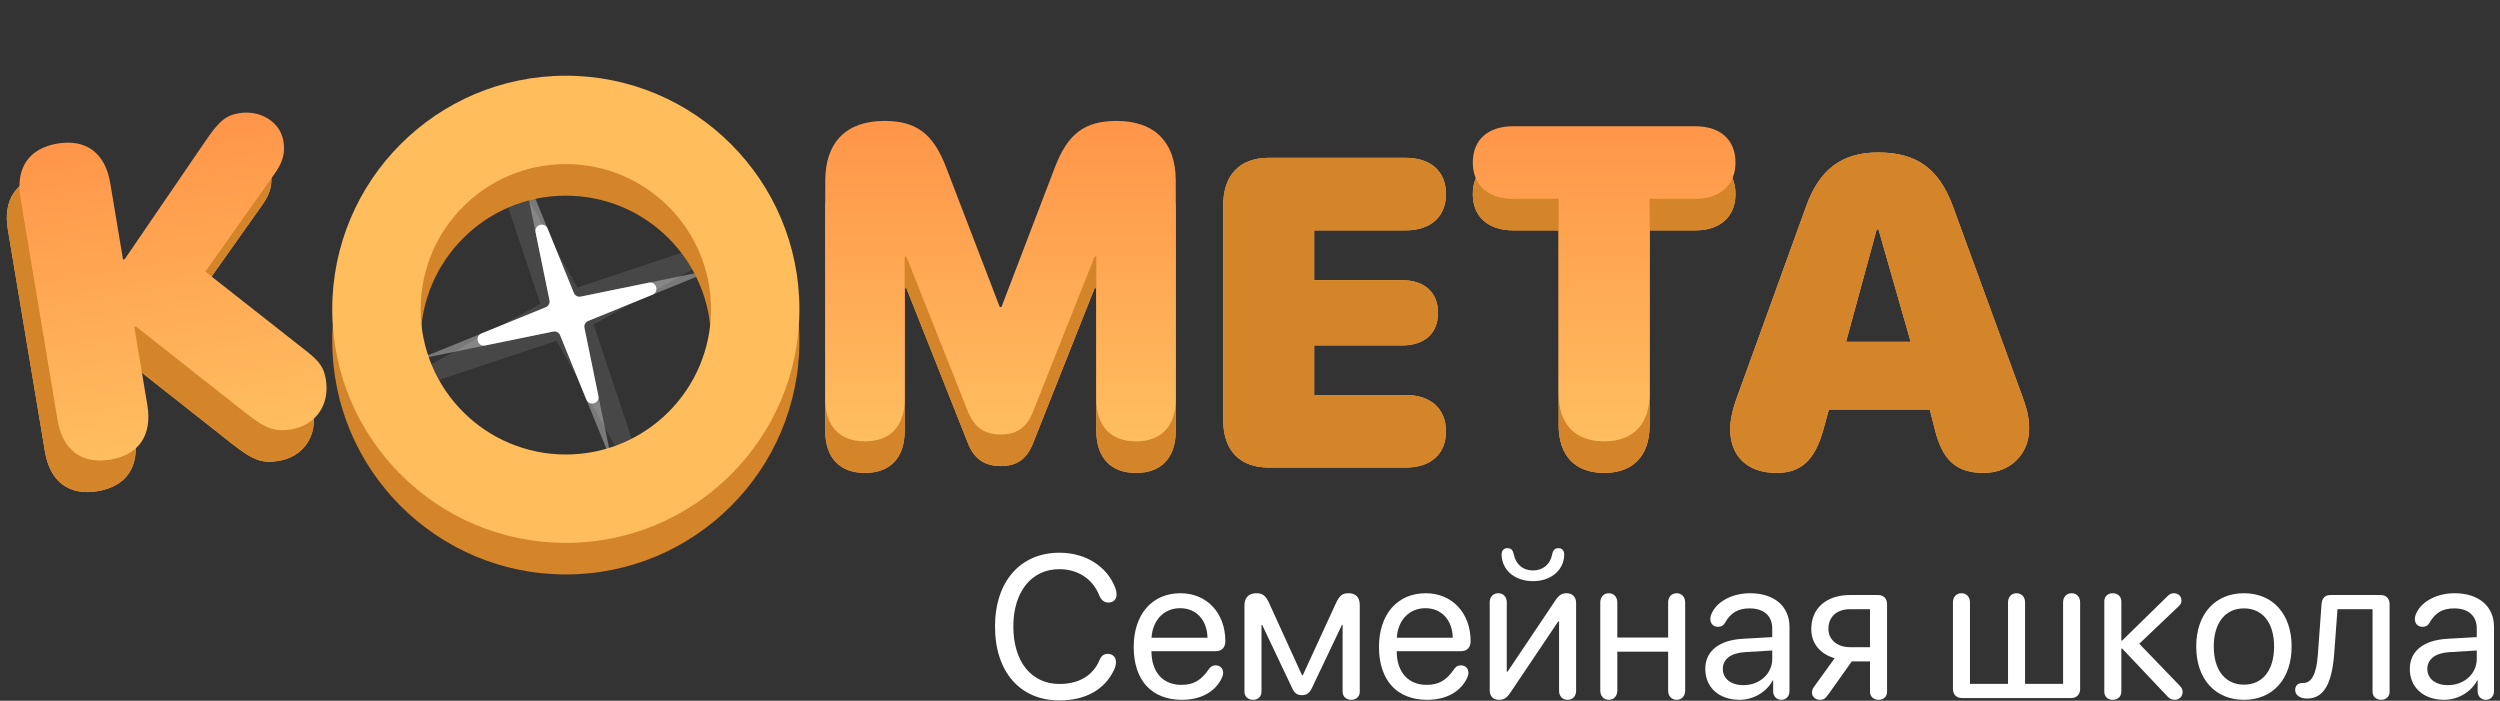 <?xml version="1.0" encoding="UTF-8"?> <svg xmlns="http://www.w3.org/2000/svg" xmlns:xlink="http://www.w3.org/1999/xlink" fill="none" height="111" viewBox="0 0 396 111" width="396"><rect x="0" y="0" width="396" height="111" fill="#333333" stroke="none"/> <linearGradient id="a"> <stop offset="0" stop-color="#ff9549"></stop> <stop offset="1" stop-color="#ffbe60"></stop> </linearGradient> <linearGradient id="b" gradientUnits="userSpaceOnUse" x1="226.067" x2="226.067" xlink:href="#a" y1="19.151" y2="69.91"></linearGradient> <linearGradient id="c" gradientUnits="userSpaceOnUse" x1="23.193" x2="31.558" xlink:href="#a" y1="20.383" y2="70.447"></linearGradient> <g fill="#fff"> <path d="m167.81 110.946c4.142 0 7.092-1.695 8.583-4.692.251-.502.377-.926.377-1.412 0-.738-.534-1.271-1.287-1.271-.628 0-1.02.298-1.318.988-1.067 2.542-3.389 3.782-6.339 3.782-4.472 0-7.313-3.546-7.313-9.101 0-5.508 2.872-9.085 7.297-9.085 2.793 0 5.225 1.444 6.292 4.111.314.8.8 1.177 1.491 1.177.769 0 1.271-.502 1.271-1.287 0-.33-.079-.722-.236-1.114-1.333-3.374-4.691-5.492-8.818-5.492-6.198 0-10.199 4.582-10.199 11.69 0 7.171 3.954 11.706 10.199 11.706z"></path> <path d="m187.22 110.851c2.981 0 5.272-1.255 6.323-3.467.126-.299.204-.581.204-.801 0-.721-.486-1.192-1.208-1.192-.423 0-.737.157-1.02.549-1.271 1.852-2.463 2.542-4.409 2.542-2.918 0-4.723-2.04-4.723-5.335h10.199c.942 0 1.507-.596 1.507-1.585 0-4.472-2.935-7.594-7.108-7.594-4.504 0-7.407 3.358-7.407 8.504 0 5.273 2.825 8.379 7.642 8.379zm-4.817-9.838c.172-2.809 1.992-4.676 4.534-4.676 2.527 0 4.268 1.852 4.331 4.676z"></path> <path d="m198.486 110.851c.785 0 1.334-.517 1.334-1.271v-10.591h.11l4.786 10.089c.345.738.784 1.036 1.522 1.036.721 0 1.176-.33 1.537-1.067l4.786-10.058h.11v10.591c0 .754.581 1.271 1.365 1.271.785 0 1.35-.517 1.35-1.271v-13.714c0-1.24-.612-1.899-1.805-1.899-.957 0-1.428.392-1.993 1.632l-5.225 11.361h-.125l-5.178-11.361c-.55-1.24-1.052-1.632-2.072-1.632-1.177 0-1.867.706-1.867 1.914v13.698c0 .754.581 1.271 1.365 1.271z"></path> <path d="m226.071 110.851c2.982 0 5.273-1.255 6.324-3.467.125-.299.204-.581.204-.801 0-.721-.487-1.192-1.208-1.192-.424 0-.738.157-1.02.549-1.271 1.852-2.464 2.542-4.41 2.542-2.918 0-4.723-2.04-4.723-5.335h10.2c.941 0 1.506-.596 1.506-1.585 0-4.472-2.934-7.594-7.108-7.594-4.503 0-7.406 3.358-7.406 8.504 0 5.273 2.824 8.379 7.641 8.379zm-4.817-9.838c.173-2.809 1.993-4.676 4.535-4.676 2.526 0 4.268 1.852 4.331 4.676z"></path> <path d="m242.83 92.053c2.714 0 4.628-1.569 4.911-3.703.016-.141.031-.345.031-.518 0-.612-.345-1.004-.91-1.004-.58 0-.863.298-1.02 1.067-.314 1.522-1.459 2.463-3.028 2.463-1.538 0-2.652-.894-3.013-2.463-.157-.769-.439-1.067-1.02-1.067-.565 0-.926.377-.926 1.004 0 .204.016.408.048.612.329 2.071 2.196 3.609 4.927 3.609zm-5.383 18.798c.754 0 1.224-.282 1.789-1.129l7.595-11.298h.125v11.015c0 .847.565 1.412 1.35 1.412.784 0 1.349-.565 1.349-1.412v-13.934c0-.957-.58-1.538-1.49-1.538-.754 0-1.224.282-1.789 1.13l-7.579 11.298h-.126v-11.015c0-.847-.565-1.412-1.349-1.412-.785 0-1.35.565-1.35 1.412v13.934c0 .957.518 1.537 1.475 1.537z"></path> <path d="m254.833 110.851c.801 0 1.35-.596 1.35-1.459v-6.167h8.049v6.167c0 .863.55 1.459 1.35 1.459s1.349-.596 1.349-1.459v-13.965c0-.863-.549-1.459-1.349-1.459s-1.35.596-1.35 1.459v5.555h-8.049v-5.555c0-.863-.549-1.459-1.35-1.459-.8 0-1.349.596-1.349 1.459v13.965c0 .863.549 1.459 1.349 1.459z"></path> <path d="m275.546 110.851c2.196 0 4.283-1.224 5.256-3.091h.063v1.711c0 .815.534 1.38 1.302 1.38.754 0 1.287-.565 1.287-1.38v-10.184c0-3.248-2.416-5.319-6.245-5.319-2.652 0-5.037 1.177-5.963 2.966-.219.392-.329.784-.329 1.13 0 .738.502 1.224 1.208 1.224.518 0 .879-.204 1.13-.659.91-1.616 2.118-2.26 3.891-2.26 2.26 0 3.578 1.192 3.578 3.185v1.365l-4.692.267c-3.766.219-5.915 1.977-5.915 4.77 0 2.934 2.181 4.895 5.429 4.895zm.612-2.322c-1.962 0-3.264-1.02-3.264-2.573 0-1.538 1.255-2.511 3.452-2.652l4.378-.267v1.334c0 2.354-1.993 4.158-4.566 4.158z"></path> <path d="m297.576 110.851c.785 0 1.334-.517 1.334-1.271v-13.871c0-.894-.549-1.459-1.412-1.459h-4.425c-3.75 0-6.167 2.055-6.167 5.413 0 2.244 1.397 3.938 3.703 4.598l-3.248 4.503c-.251.346-.345.628-.345.958 0 .58.518 1.129 1.255 1.129.581 0 .848-.172 1.365-.894l3.688-5.194h2.887v4.817c0 .754.581 1.271 1.365 1.271zm-1.365-8.332h-3.123c-2.102 0-3.467-1.208-3.467-2.902 0-1.961 1.349-3.123 3.467-3.123h3.123z"></path> <path d="m310.757 110.569h17.323c.863 0 1.412-.565 1.412-1.459v-13.714c0-.847-.565-1.428-1.349-1.428-.785 0-1.35.581-1.35 1.428v12.93h-6.025v-12.93c0-.847-.565-1.428-1.35-1.428-.784 0-1.349.581-1.349 1.428v12.93h-6.026v-12.93c0-.847-.564-1.428-1.349-1.428s-1.349.581-1.349 1.428v13.714c0 .894.549 1.459 1.412 1.459z"></path> <path d="m334.654 110.851c.785 0 1.366-.517 1.366-1.271v-6.857h.125l7.171 7.579c.298.33.659.549 1.177.549.706 0 1.239-.549 1.239-1.239 0-.345-.125-.644-.455-.989l-6.417-6.653 6.198-5.9c.408-.392.486-.581.486-.957 0-.675-.502-1.145-1.192-1.145-.377 0-.644.11-.989.439l-7.218 7.061h-.125v-6.229c0-.753-.581-1.271-1.366-1.271-.784 0-1.333.518-1.333 1.271v14.341c0 .754.549 1.271 1.333 1.271z"></path> <path d="m355.445 110.851c4.504 0 7.548-3.248 7.548-8.442 0-5.209-3.044-8.441-7.548-8.441-4.519 0-7.563 3.232-7.563 8.441 0 5.194 3.044 8.442 7.563 8.442zm0-2.4c-2.887 0-4.785-2.197-4.785-6.042 0-3.844 1.898-6.041 4.785-6.041 2.888 0 4.77 2.197 4.77 6.041 0 3.845-1.882 6.042-4.77 6.042z"></path> <path d="m365.456 110.647c2.574 0 3.923-2.243 4.284-7.139l.518-7.014h5.555v13.086c0 .754.58 1.271 1.365 1.271.784 0 1.333-.517 1.333-1.271v-13.871c0-.894-.549-1.459-1.412-1.459h-7.955c-.863 0-1.35.518-1.412 1.459l-.581 7.971c-.235 3.139-.973 4.488-2.338 4.52h-.173c-.674 0-1.082.439-1.082 1.082 0 .832.737 1.365 1.898 1.365z"></path> <path d="m387.142 110.851c2.196 0 4.283-1.224 5.256-3.091h.063v1.711c0 .815.533 1.38 1.302 1.38.753 0 1.287-.565 1.287-1.38v-10.184c0-3.248-2.416-5.319-6.245-5.319-2.652 0-5.037 1.177-5.963 2.966-.219.392-.329.784-.329 1.13 0 .738.502 1.224 1.208 1.224.518 0 .879-.204 1.13-.659.91-1.616 2.118-2.26 3.891-2.26 2.26 0 3.578 1.192 3.578 3.185v1.365l-4.692.267c-3.766.219-5.916 1.977-5.916 4.77 0 2.934 2.182 4.895 5.43 4.895zm.612-2.322c-1.962 0-3.264-1.02-3.264-2.573 0-1.538 1.255-2.511 3.452-2.652l4.378-.267v1.334c0 2.354-1.993 4.158-4.566 4.158z"></path> </g> <path d="m137.01 74.91c4.011 0 6.289-2.414 6.289-6.663v-22.608h.272l9.758 24.58c.952 2.448 2.617 3.604 5.201 3.604 2.55 0 4.114-1.122 5.1-3.604l9.757-24.58h.272v22.608c0 4.25 2.278 6.663 6.29 6.663 4.011 0 6.289-2.414 6.289-6.663v-34.644c0-6.052-3.331-9.451-9.349-9.451-5.066 0-7.751 2.006-9.791 7.343l-8.466 22.132h-.272l-8.499-22.132c-2.04-5.338-4.726-7.343-9.791-7.343-6.018 0-9.35 3.4-9.35 9.451v34.644c0 4.25 2.278 6.663 6.29 6.663z" fill="#ffb662"></path> <path d="m137.01 74.91c4.011 0 6.289-2.414 6.289-6.663v-22.608h.272l9.758 24.58c.952 2.448 2.617 3.604 5.201 3.604 2.55 0 4.114-1.122 5.1-3.604l9.757-24.58h.272v22.608c0 4.25 2.278 6.663 6.29 6.663 4.011 0 6.289-2.414 6.289-6.663v-34.644c0-6.052-3.331-9.451-9.349-9.451-5.066 0-7.751 2.006-9.791 7.343l-8.466 22.132h-.272l-8.499-22.132c-2.04-5.338-4.726-7.343-9.791-7.343-6.018 0-9.35 3.4-9.35 9.451v34.644c0 4.25 2.278 6.663 6.29 6.663z" fill="#d48529"></path> <path d="m200.959 74.06h21.725c3.875 0 6.357-2.074 6.357-5.746 0-3.672-2.549-5.746-6.357-5.746h-14.517v-7.854h13.939c3.502 0 5.677-1.87 5.677-5.168s-2.243-5.168-5.677-5.168h-13.939v-7.887h14.517c3.808 0 6.357-2.074 6.357-5.746s-2.482-5.746-6.357-5.746h-21.725c-4.589 0-7.207 2.72-7.207 7.548v33.964c0 4.828 2.618 7.548 7.207 7.548z" fill="#ffb662"></path> <path d="m200.959 74.06h21.725c3.875 0 6.357-2.074 6.357-5.746 0-3.672-2.549-5.746-6.357-5.746h-14.517v-7.854h13.939c3.502 0 5.677-1.87 5.677-5.168s-2.243-5.168-5.677-5.168h-13.939v-7.887h14.517c3.808 0 6.357-2.074 6.357-5.746s-2.482-5.746-6.357-5.746h-21.725c-4.589 0-7.207 2.72-7.207 7.548v33.964c0 4.828 2.618 7.548 7.207 7.548z" fill="#d48529"></path> <path d="m254.098 74.91c4.589 0 7.207-2.72 7.207-7.548v-30.87h7.242c3.807 0 6.357-2.074 6.357-5.746s-2.482-5.746-6.357-5.746h-28.898c-3.876 0-6.358 2.074-6.358 5.746s2.55 5.746 6.358 5.746h7.241v30.87c0 4.828 2.618 7.548 7.208 7.548z" fill="#ffb662"></path> <path d="m254.098 74.91c4.589 0 7.207-2.72 7.207-7.548v-30.87h7.242c3.807 0 6.357-2.074 6.357-5.746s-2.482-5.746-6.357-5.746h-28.898c-3.876 0-6.358 2.074-6.358 5.746s2.55 5.746 6.358 5.746h7.241v30.87c0 4.828 2.618 7.548 7.208 7.548z" fill="#d48529"></path> <path d="m281.398 74.91c3.909 0 6.085-2.006 7.445-6.936l.85-3.094h15.979l.85 3.332c1.224 4.76 3.434 6.697 7.683 6.697 4.182 0 7.208-2.924 7.208-7.003 0-1.564-.272-2.924-.952-4.794l-11.083-30.326c-2.21-6.052-5.746-8.635-11.899-8.635-5.746 0-9.316 2.686-11.424 8.635l-10.981 30.326c-.646 1.734-1.02 3.57-1.02 4.828 0 4.352 2.754 6.97 7.344 6.97zm11.015-20.773 4.862-17.815h.272l5.099 17.815z" fill="#ffb662"></path> <path d="m281.398 74.91c3.909 0 6.085-2.006 7.445-6.936l.85-3.094h15.979l.85 3.332c1.224 4.76 3.434 6.697 7.683 6.697 4.182 0 7.208-2.924 7.208-7.003 0-1.564-.272-2.924-.952-4.794l-11.083-30.326c-2.21-6.052-5.746-8.635-11.899-8.635-5.746 0-9.316 2.686-11.424 8.635l-10.981 30.326c-.646 1.734-1.02 3.57-1.02 4.828 0 4.352 2.754 6.97 7.344 6.97zm11.015-20.773 4.862-17.815h.272l5.099 17.815z" fill="#d48529"></path> <path d="m137.01 69.91c4.011 0 6.289-2.414 6.289-6.663v-22.608h.272l9.758 24.58c.952 2.448 2.617 3.604 5.201 3.604 2.55 0 4.114-1.122 5.1-3.604l9.757-24.58h.272v22.608c0 4.25 2.278 6.663 6.29 6.663 4.011 0 6.289-2.414 6.289-6.663v-34.644c0-6.052-3.331-9.451-9.349-9.451-5.066 0-7.751 2.006-9.791 7.343l-8.466 22.132h-.272l-8.499-22.132c-2.04-5.338-4.726-7.343-9.791-7.343-6.018 0-9.35 3.4-9.35 9.451v34.644c0 4.25 2.278 6.663 6.29 6.663z" fill="url(#b)"></path> <path d="m200.959 69.06h21.725c3.875 0 6.357-2.074 6.357-5.746 0-3.672-2.549-5.746-6.357-5.746h-14.517v-7.854h13.939c3.502 0 5.677-1.87 5.677-5.168s-2.243-5.168-5.677-5.168h-13.939v-7.887h14.517c3.808 0 6.357-2.074 6.357-5.746s-2.482-5.746-6.357-5.746h-21.725c-4.589 0-7.207 2.72-7.207 7.548v33.964c0 4.828 2.618 7.548 7.207 7.548z" fill="url(#b)"></path> <path d="m254.098 69.91c4.589 0 7.207-2.72 7.207-7.548v-30.87h7.242c3.807 0 6.357-2.074 6.357-5.746s-2.482-5.746-6.357-5.746h-28.898c-3.876 0-6.358 2.074-6.358 5.746s2.55 5.746 6.358 5.746h7.241v30.87c0 4.828 2.618 7.548 7.208 7.548z" fill="url(#b)"></path> <path d="m281.398 69.91c3.909 0 6.085-2.006 7.445-6.936l.85-3.094h15.979l.85 3.332c1.224 4.76 3.434 6.697 7.683 6.697 4.182 0 7.208-2.924 7.208-7.003 0-1.564-.272-2.924-.952-4.794l-11.083-30.326c-2.21-6.052-5.746-8.635-11.899-8.635-5.746 0-9.316 2.686-11.424 8.635l-10.981 30.326c-.646 1.734-1.02 3.57-1.02 4.828 0 4.352 2.754 6.97 7.344 6.97zm11.015-20.773 4.862-17.815h.272l5.099 17.815z" fill="url(#b)"></path> <path d="m15.475 77.8c4.527-.756 6.661-3.87 5.865-8.632l-2.073-12.407.268-.045 17.349 13.681c3.176 2.503 4.679 3.044 7.261 2.613 3.89-.65 6.135-3.921 5.468-7.911-.308-1.844-.946-2.772-2.897-4.342l-16.192-12.736 10.959-15.481c1.341-1.879 1.72-3.321 1.401-5.232-.499-2.984-3.652-4.939-7.005-4.379-2.113.353-3.174 1.22-5.414 4.524l-12.713 18.601-.268.045-2.023-12.105c-.796-4.762-3.826-7.013-8.353-6.256-4.527.756-6.661 3.87-5.865 8.632l5.878 35.176c.796 4.762 3.826 7.013 8.353 6.256z" fill="#ffb662"></path> <path d="m15.475 77.8c4.527-.756 6.661-3.87 5.865-8.632l-2.073-12.407.268-.045 17.349 13.681c3.176 2.503 4.679 3.044 7.261 2.613 3.89-.65 6.135-3.921 5.468-7.911-.308-1.844-.946-2.772-2.897-4.342l-16.192-12.736 10.959-15.481c1.341-1.879 1.72-3.321 1.401-5.232-.499-2.984-3.652-4.939-7.005-4.379-2.113.353-3.174 1.22-5.414 4.524l-12.713 18.601-.268.045-2.023-12.105c-.796-4.762-3.826-7.013-8.353-6.256-4.527.756-6.661 3.87-5.865 8.632l5.878 35.176c.796 4.762 3.826 7.013 8.353 6.256z" fill="#d48529"></path> <path d="m17.475 72.8c4.527-.756 6.661-3.87 5.865-8.632l-2.073-12.407.268-.045 17.349 13.681c3.176 2.503 4.679 3.044 7.261 2.613 3.89-.65 6.135-3.921 5.468-7.911-.308-1.844-.946-2.772-2.897-4.342l-16.192-12.736 10.959-15.481c1.341-1.879 1.72-3.321 1.401-5.232-.499-2.984-3.652-4.939-7.005-4.379-2.113.353-3.174 1.22-5.414 4.524l-12.713 18.601-.268.045-2.023-12.105c-.796-4.762-3.826-7.013-8.353-6.256-4.527.756-6.661 3.87-5.865 8.632l5.878 35.176c.796 4.762 3.826 7.013 8.353 6.256z" fill="url(#c)"></path> <path d="m84.835 36.788c-.244-1.191 1.447-1.704 1.906-.578l4.146 10.17c.182.446.655.699 1.127.602l10.759-2.205c1.19-.244 1.703 1.447.578 1.906l-10.17 4.146c-.446.182-.699.655-.602 1.127l2.205 10.759c.244 1.191-1.447 1.704-1.906.578l-4.146-10.17c-.182-.446-.655-.699-1.127-.602l-10.759 2.205c-1.191.244-1.704-1.447-.578-1.906l10.17-4.146c.446-.182.699-.655.602-1.127z" fill="#fff"></path> <path d="m82.669 26.223 8.53 20.926 22.138-4.537-20.926 8.53 4.537 22.138-8.53-20.926-22.138 4.537 20.926-8.53z" fill="#fff" opacity=".34"></path> <path d="m74.619 15.229 16.83 30.305 32.883-10.971-30.305 16.83 10.971 32.883-16.83-30.305-32.883 10.971 30.305-16.83z" fill="#fff" opacity=".1"></path> <path clip-rule="evenodd" d="m89.627 76.993c12.703 0 23-10.297 23-23 0-12.703-10.297-23-23-23-12.703 0-23 10.297-23 23 0 12.703 10.297 23 23 23zm0 14c20.435 0 37-16.566 37-37 0-20.435-16.565-37-37-37-20.434 0-37 16.565-37 37 0 20.434 16.566 37 37 37z" fill="#d48529" fill-rule="evenodd"></path> <path clip-rule="evenodd" d="m89.627 71.993c12.703 0 23-10.297 23-23 0-12.703-10.297-23-23-23-12.703 0-23 10.297-23 23 0 12.703 10.297 23 23 23zm0 14c20.435 0 37-16.566 37-37 0-20.435-16.565-37-37-37-20.434 0-37 16.565-37 37 0 20.434 16.566 37 37 37z" fill="#ffbd5b" fill-rule="evenodd"></path> </svg> 